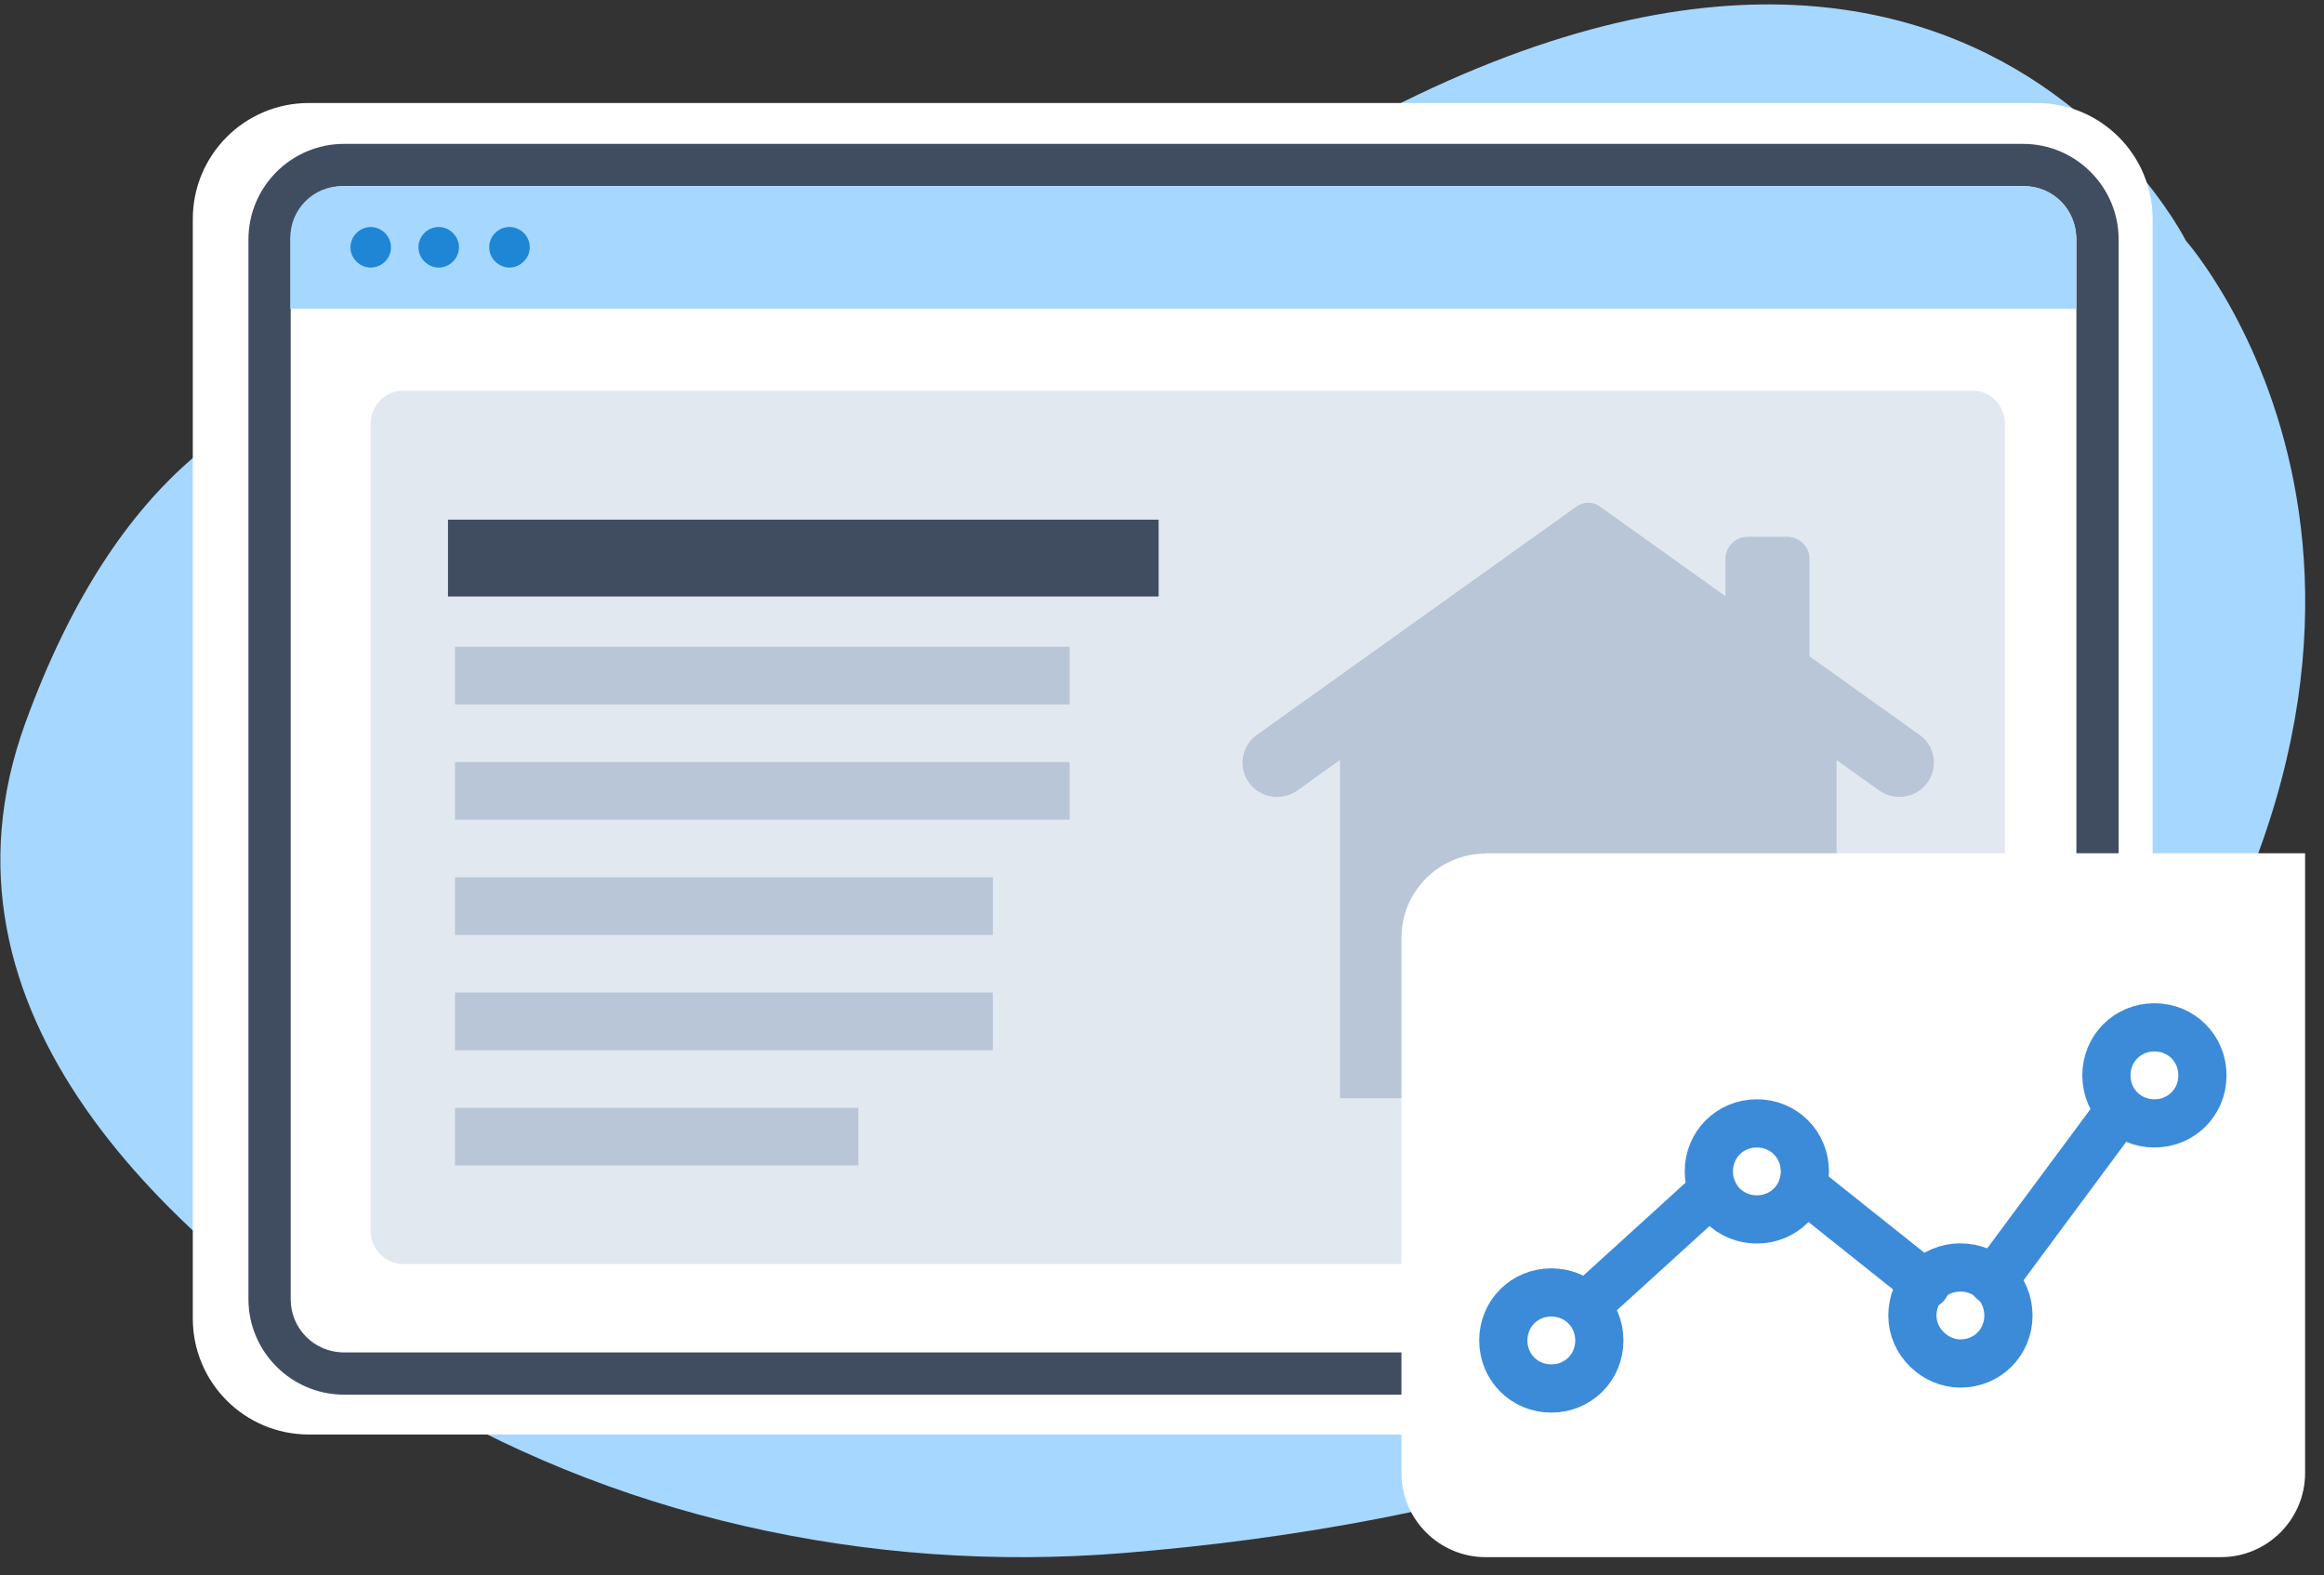 <?xml version="1.0" encoding="UTF-8"?> <svg xmlns="http://www.w3.org/2000/svg" width="121" height="82" viewBox="0 0 121 82" fill="none"><rect x="0" y="0" width="121" height="82" fill="#333333" stroke="none"/><g clip-path="url(#clip0_372_1791)"><g clip-path="url(#clip1_372_1791)"><g clip-path="url(#clip2_372_1791)"><path fill-rule="evenodd" clip-rule="evenodd" d="M30.639 21.278C30.639 21.278 10.932 11.156 1.311 37.658C-4.143 52.698 8.679 64.626 20.803 72.136C31.73 78.896 45.124 81.936 58.5 80.845C75.077 79.504 97.967 74.551 109.949 58.242C130.085 30.845 113.811 12.533 113.811 12.533C113.811 12.533 98.969 -17.206 56.783 15.788C56.783 15.788 44.766 25.659 30.639 21.278Z" fill="#A6D7FF"></path><path fill-rule="evenodd" clip-rule="evenodd" d="M106.033 74.676H16.082C12.738 74.676 10.038 71.975 10.038 68.632V11.407C10.038 8.063 12.738 5.362 16.082 5.362H106.033C109.377 5.362 112.077 8.063 112.077 11.407V68.632C112.077 71.975 109.377 74.676 106.033 74.676Z" fill="white"></path><path d="M105.336 72.601H17.907C15.171 72.601 12.935 70.366 12.935 67.63V12.462C12.935 9.726 15.171 7.49 17.907 7.49H105.336C108.072 7.49 110.307 9.726 110.307 12.462V67.63C110.307 70.366 108.072 72.601 105.336 72.601ZM17.907 9.69C16.369 9.69 15.135 10.924 15.135 12.462V67.63C15.135 69.168 16.369 70.402 17.907 70.402H105.336C106.874 70.402 108.108 69.168 108.108 67.63V12.462C108.108 10.924 106.874 9.69 105.336 9.69H17.907Z" fill="#404D61"></path><path fill-rule="evenodd" clip-rule="evenodd" d="M105.424 9.69H17.799C16.314 9.69 15.116 10.888 15.116 12.372V16.074H108.089V12.372C108.089 10.888 106.89 9.69 105.406 9.69H105.424Z" fill="#A6D7FF"></path><path fill-rule="evenodd" clip-rule="evenodd" d="M20.356 12.873C20.356 13.463 19.873 13.928 19.301 13.928C18.729 13.928 18.246 13.445 18.246 12.873C18.246 12.301 18.729 11.818 19.301 11.818C19.873 11.818 20.356 12.301 20.356 12.873ZM22.842 11.818C22.252 11.818 21.787 12.301 21.787 12.873C21.787 13.445 22.27 13.928 22.842 13.928C23.414 13.928 23.897 13.445 23.897 12.873C23.897 12.301 23.414 11.818 22.842 11.818ZM26.526 11.818C25.936 11.818 25.471 12.301 25.471 12.873C25.471 13.445 25.954 13.928 26.526 13.928C27.098 13.928 27.581 13.445 27.581 12.873C27.581 12.283 27.098 11.818 26.526 11.818Z" fill="#1E86D5"></path><path opacity="0.4" d="M102.67 20.33H21.017C20.069 20.33 19.301 21.099 19.301 22.047V64.089C19.301 65.037 20.069 65.806 21.017 65.806H102.67C103.618 65.806 104.387 65.037 104.387 64.089V22.047C104.387 21.099 103.618 20.33 102.67 20.33Z" fill="#B8C6D7"></path><path d="M60.324 27.052H23.324V31.052H60.324V27.052Z" fill="#404D61"></path><path d="M55.69 33.67H23.69V36.67H55.69V33.67Z" fill="#B8C6D7"></path><path d="M55.69 39.67H23.69V42.67H55.69V39.67Z" fill="#B8C6D7"></path><path d="M51.69 45.67H23.69V48.67H51.69V45.67Z" fill="#B8C6D7"></path><path d="M51.69 51.67H23.69V54.67H51.69V51.67Z" fill="#B8C6D7"></path><path d="M44.69 57.67H23.69V60.67H44.69V57.67Z" fill="#B8C6D7"></path><path d="M99.944 38.259L94.212 34.165V29.092C94.212 28.458 93.693 27.944 93.052 27.944H90.996C90.356 27.944 89.836 28.458 89.836 29.092V31.037L83.289 26.361C82.932 26.106 82.451 26.106 82.093 26.361L65.437 38.259C64.497 38.931 64.434 40.295 65.309 41.048C65.94 41.592 66.867 41.634 67.546 41.15L69.768 39.562V57.17H95.621V39.565L97.837 41.148C98.516 41.632 99.442 41.59 100.072 41.047C100.946 40.293 100.885 38.929 99.944 38.257V38.259Z" fill="#B8C6D7"></path><path d="M77.348 44.418H120.016V76.679C120.016 79.093 118.049 81.06 115.635 81.06H77.348C74.934 81.06 72.967 79.093 72.967 76.679V48.817C72.967 46.403 74.934 44.436 77.348 44.436V44.418Z" fill="white"></path></g></g></g><g clip-path="url(#clip3_372_1791)"><path d="M89.17 61.98L82.57 67.98M100.27 66.88L93.87 61.78M110.37 57.78L103.77 66.68" stroke="#3C8BD9" stroke-width="2.51" stroke-linecap="round" stroke-linejoin="round"></path><path d="M80.77 72.28C82.171 72.28 83.27 71.18 83.27 69.78C83.27 68.38 82.171 67.28 80.77 67.28C79.371 67.28 78.27 68.38 78.27 69.78C78.27 71.18 79.371 72.28 80.77 72.28Z" stroke="#3C8BD9" stroke-width="2.51" stroke-linecap="round" stroke-linejoin="round"></path><path d="M91.471 63.48C92.871 63.48 93.971 62.38 93.971 60.98C93.971 59.58 92.871 58.48 91.471 58.48C90.071 58.48 88.971 59.58 88.971 60.98C88.971 62.38 90.071 63.48 91.471 63.48Z" stroke="#3C8BD9" stroke-width="2.51" stroke-linecap="round" stroke-linejoin="round"></path><path d="M112.171 58.48C113.571 58.48 114.671 57.38 114.671 55.98C114.671 54.58 113.571 53.48 112.171 53.48C110.771 53.48 109.671 54.58 109.671 55.98C109.671 57.38 110.771 58.48 112.171 58.48Z" stroke="#3C8BD9" stroke-width="2.51" stroke-linecap="round" stroke-linejoin="round"></path><path d="M102.07 70.98C103.47 70.98 104.57 69.88 104.57 68.48C104.57 67.08 103.47 65.98 102.07 65.98C100.67 65.98 99.57 67.08 99.57 68.48C99.57 69.88 100.77 70.98 102.07 70.98Z" stroke="#3C8BD9" stroke-width="2.51" stroke-linecap="round" stroke-linejoin="round"></path></g><defs><clipPath id="clip0_372_1791"><rect width="120" height="80.83" fill="white" transform="translate(0.021 0.23)"></rect></clipPath><clipPath id="clip1_372_1791"><rect width="120" height="80.83" fill="white" transform="translate(0.021 0.23)"></rect></clipPath><clipPath id="clip2_372_1791"><rect width="119.993" height="80.83" fill="white" transform="translate(0.023 0.23)"></rect></clipPath><clipPath id="clip3_372_1791"><rect width="38.91" height="21.31" fill="white" transform="translate(77.02 52.23)"></rect></clipPath></defs></svg> 